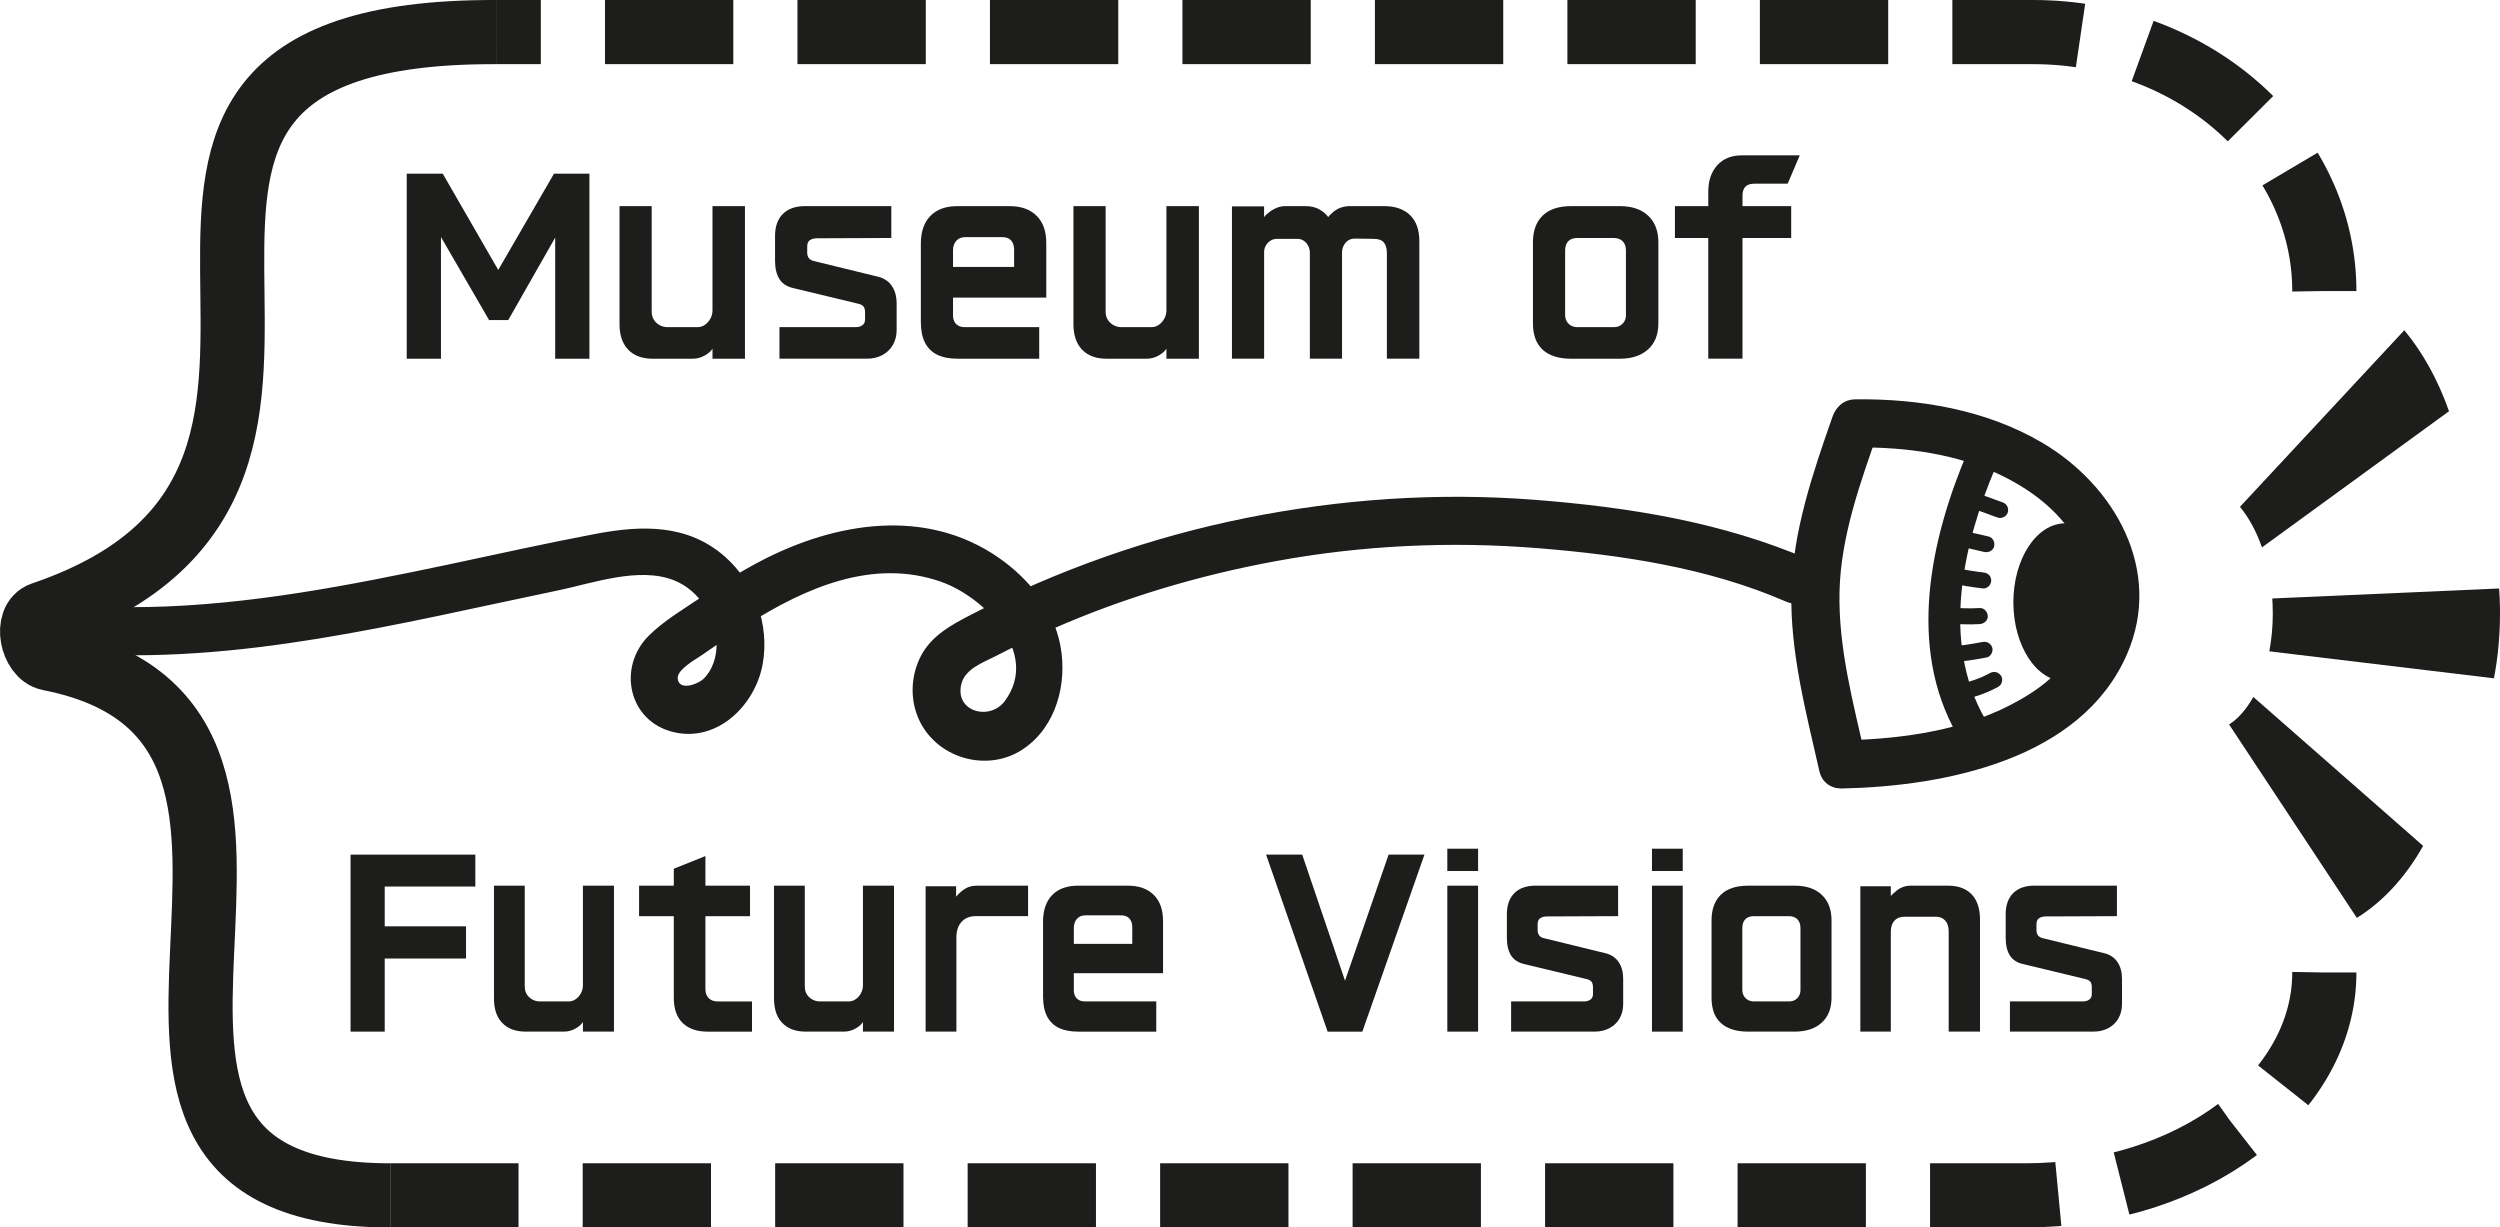 <?xml version="1.0" encoding="UTF-8"?>
<svg xmlns="http://www.w3.org/2000/svg" id="Ebene_1" viewBox="0 0 194.824 95.655">
  <path d="M30.408,93.155c-30.178,0-.056-36.619-26.578-41.831-1.352-.266-1.906-3.024-.541-3.487C35.109,37.04-.848,2.366,38.683,2.5" fill="none" stroke="#1d1d1b" stroke-miterlimit="10" stroke-width="5"></path>
  <rect x="30.408" y="12.59" width="116.952" height="16.186" fill="none"></rect>
  <path d="M31.696,13.533h2.806l4.945,8.579h-1.242l4.968-8.579h2.76v14.421h-2.668v-10.649l.598.161-4.255,7.476h-1.495l-4.37-7.544.621-.161v10.718h-2.668v-14.421Z" fill="#1d1d1b"></path>
  <path d="M48.957,27.253c-.452-.468-.678-1.131-.678-1.99v-9.199h2.507v8.211c0,.245.054.456.161.632.107.177.256.318.448.426s.395.161.61.161h2.369c.199,0,.387-.062.563-.184.176-.123.318-.284.426-.483.107-.199.161-.414.161-.645v-8.118h2.53v11.891h-2.53v-.782c-.123.199-.33.38-.621.541-.292.161-.598.241-.92.241h-3.128c-.812,0-1.445-.233-1.897-.701Z" fill="#1d1d1b"></path>
  <path d="M60.744,25.493h5.957c.199,0,.368-.05.506-.149.138-.1.207-.249.207-.448v-.553c0-.199-.039-.349-.115-.448-.077-.1-.207-.173-.391-.219l-5.06-1.219c-.506-.107-.874-.341-1.104-.701s-.345-.84-.345-1.438v-1.933c0-.735.203-1.307.609-1.713s.978-.609,1.713-.609h6.739v2.483l-5.773.023c-.23,0-.418.046-.563.138-.146.092-.219.261-.219.506v.483c0,.153.038.287.115.402.076.115.207.195.391.241l5.083,1.242c.445.123.786.364,1.024.725.237.36.356.809.356,1.346v2.069c0,.43-.096.813-.288,1.15-.192.338-.464.602-.816.794-.353.191-.751.287-1.196.287h-6.831v-2.461Z" fill="#1d1d1b"></path>
  <path d="M73.038,27.644c-.422-.207-.74-.521-.955-.943-.215-.421-.322-.954-.322-1.598v-6.118c0-.92.245-1.637.736-2.15s1.196-.771,2.116-.771h4.071c.889,0,1.587.249,2.093.747.506.498.759,1.208.759,2.128v4.255h-8.878v-2.393h6.371v-1.356c0-.291-.077-.525-.23-.702-.154-.176-.384-.264-.69-.264h-2.875c-.307,0-.544.096-.713.287-.169.191-.253.441-.253.747v5.061c0,.184.035.345.104.482.069.139.172.246.311.322.138.077.299.115.483.115h5.819v2.461h-6.371c-.629,0-1.154-.104-1.576-.311Z" fill="#1d1d1b"></path>
  <path d="M84.331,27.253c-.452-.468-.678-1.131-.678-1.99v-9.199h2.507v8.211c0,.245.054.456.161.632.107.177.256.318.448.426s.395.161.61.161h2.369c.199,0,.387-.062.563-.184.176-.123.318-.284.426-.483.107-.199.161-.414.161-.645v-8.118h2.53v11.891h-2.53v-.782c-.123.199-.33.38-.621.541-.292.161-.598.241-.92.241h-3.128c-.812,0-1.445-.233-1.897-.701Z" fill="#1d1d1b"></path>
  <path d="M96.003,16.086h2.507v.828c.168-.215.406-.41.713-.587.307-.176.613-.264.92-.264h1.61c.414,0,.774.088,1.081.264.307.177.548.396.724.656s.28.521.311.781l-.805-.022c.03-.062.053-.123.069-.185.138-.383.391-.728.759-1.034.368-.307.805-.46,1.311-.46h2.668c.859,0,1.53.233,2.013.701s.725,1.146.725,2.035v9.154h-2.53v-8.211c0-.383-.08-.667-.241-.851-.161-.185-.418-.276-.771-.276l-1.449-.023c-.23,0-.418.05-.563.149-.146.101-.261.234-.345.403-.084.169-.126.345-.126.528v8.28h-2.507v-8.257c0-.199-.046-.383-.138-.552-.092-.169-.211-.3-.356-.392-.146-.092-.303-.138-.472-.138h-1.61c-.169,0-.33.046-.483.138s-.276.219-.368.38c-.092.161-.138.326-.138.494v8.326h-2.507v-11.868Z" fill="#1d1d1b"></path>
  <path d="M120.233,27.264c-.514-.46-.771-1.149-.771-2.069v-6.302c0-.905.253-1.603.759-2.094.506-.49,1.242-.735,2.208-.735h3.818c.936,0,1.668.249,2.197.747s.793,1.192.793,2.082v6.302c0,.874-.269,1.553-.805,2.035-.537.483-1.265.725-2.185.725h-3.818c-.951,0-1.683-.23-2.196-.69ZM126.271,25.366c.138-.084.245-.195.322-.333s.115-.299.115-.483v-5.014c0-.322-.084-.567-.253-.736-.169-.168-.399-.253-.69-.253h-2.852c-.307,0-.541.085-.701.253-.161.169-.242.414-.242.736v5.014c0,.169.038.326.115.472.076.146.188.261.333.345.146.085.318.127.517.127h2.829c.199,0,.368-.042.506-.127Z" fill="#1d1d1b"></path>
  <path d="M133.125,18.547h-2.599v-2.483h2.599v-1.127c0-.859.234-1.545.702-2.059.467-.514,1.1-.771,1.897-.771h4.531l-.943,2.208h-2.576c-.338,0-.579.08-.725.241-.146.161-.219.388-.219.679v.828h3.795v2.483h-3.795v9.407h-2.668v-9.407Z" fill="#1d1d1b"></path>
  <rect x="26.087" y="65.699" width="141.893" height="20.175" fill="none"></rect>
  <path d="M27.319,66.601h9.724v2.486h-7.062v3.102h6.336v2.508h-6.336v5.698h-2.662v-13.794Z" fill="#1d1d1b"></path>
  <path d="M39.145,79.724c-.433-.447-.649-1.081-.649-1.903v-8.8h2.398v7.854c0,.234.051.437.154.604.103.169.246.305.429.407.183.103.377.154.583.154h2.266c.19,0,.371-.059.539-.177.168-.117.304-.271.407-.462.103-.19.154-.396.154-.616v-7.766h2.42v11.374h-2.42v-.748c-.118.19-.315.363-.594.517-.279.154-.572.231-.88.231h-2.992c-.778,0-1.383-.224-1.815-.671Z" fill="#1d1d1b"></path>
  <path d="M53.202,79.724c-.462-.447-.693-1.104-.693-1.969v-6.358h-2.706v-2.376h2.706v-1.32l2.464-.989v2.31h3.476v2.376h-3.476v5.654c0,.205.037.381.11.527.073.147.184.261.33.342.146.08.322.121.528.121h2.662v2.354h-3.454c-.836,0-1.485-.224-1.947-.671Z" fill="#1d1d1b"></path>
  <path d="M60.968,79.724c-.433-.447-.649-1.081-.649-1.903v-8.8h2.398v7.854c0,.234.051.437.154.604.103.169.246.305.429.407.183.103.377.154.583.154h2.266c.19,0,.371-.059.539-.177.168-.117.304-.271.407-.462.103-.19.154-.396.154-.616v-7.766h2.42v11.374h-2.42v-.748c-.118.19-.315.363-.594.517-.279.154-.572.231-.88.231h-2.992c-.778,0-1.383-.224-1.815-.671Z" fill="#1d1d1b"></path>
  <path d="M72.133,69.064h2.376v.814c.22-.265.458-.474.715-.627.256-.154.553-.231.891-.231h4.004v2.376h-4.092c-.455,0-.818.146-1.089.44-.271.293-.407.704-.407,1.231v7.326h-2.398v-11.33Z" fill="#1d1d1b"></path>
  <path d="M82.506,80.098c-.403-.198-.708-.499-.913-.902s-.308-.913-.308-1.528v-5.853c0-.88.234-1.565.704-2.057s1.144-.737,2.024-.737h3.894c.851,0,1.518.238,2.002.715.484.477.726,1.155.726,2.035v4.07h-8.492v-2.288h6.094v-1.298c0-.278-.073-.503-.22-.671-.147-.169-.367-.254-.66-.254h-2.75c-.293,0-.521.092-.682.275-.162.184-.242.422-.242.715v4.84c0,.177.033.33.099.462.066.133.165.235.297.309.132.073.286.11.462.11h5.566v2.354h-6.094c-.602,0-1.104-.099-1.507-.297Z" fill="#1d1d1b"></path>
  <path d="M98.665,66.601h2.816l3.63,10.692h-.594l3.696-10.692h2.794l-4.84,13.794h-2.706l-4.796-13.794Z" fill="#1d1d1b"></path>
  <path d="M112.789,66.139h2.398v1.738h-2.398v-1.738ZM112.789,69.02h2.398v11.374h-2.398v-11.374Z" fill="#1d1d1b"></path>
  <path d="M117.76,78.041h5.698c.19,0,.352-.048.484-.144.132-.095.198-.238.198-.429v-.528c0-.19-.037-.333-.11-.429s-.198-.165-.374-.209l-4.84-1.166c-.484-.103-.836-.326-1.056-.671-.22-.345-.33-.804-.33-1.375v-1.849c0-.704.194-1.25.583-1.639.388-.389.935-.583,1.639-.583h6.446v2.376l-5.522.022c-.22,0-.4.044-.539.132-.14.088-.209.249-.209.483v.462c0,.147.036.275.11.386.073.109.198.187.374.23l4.862,1.188c.425.117.751.349.979.692.228.345.341.774.341,1.287v1.98c0,.41-.092.777-.275,1.1-.183.323-.443.576-.781.759-.337.184-.719.275-1.144.275h-6.534v-2.354Z" fill="#1d1d1b"></path>
  <path d="M128.738,66.139h2.398v1.738h-2.398v-1.738ZM128.738,69.02h2.398v11.374h-2.398v-11.374Z" fill="#1d1d1b"></path>
  <path d="M134.117,79.734c-.492-.439-.737-1.1-.737-1.979v-6.028c0-.865.242-1.532.726-2.002.484-.47,1.188-.704,2.112-.704h3.652c.895,0,1.595.238,2.101.715s.759,1.141.759,1.991v6.028c0,.836-.257,1.484-.77,1.946s-1.21.693-2.09.693h-3.652c-.91,0-1.61-.22-2.101-.66ZM139.892,77.92c.132-.081.234-.188.308-.319.073-.132.11-.286.11-.462v-4.796c0-.309-.081-.543-.242-.704-.162-.161-.382-.242-.66-.242h-2.728c-.293,0-.517.081-.671.242-.154.161-.231.396-.231.704v4.796c0,.161.036.312.11.451.073.14.179.249.319.33.139.08.304.121.495.121h2.706c.19,0,.352-.041.484-.121Z" fill="#1d1d1b"></path>
  <path d="M144.974,69.064h2.376v.771l.088-.11c.146-.132.282-.249.406-.353.125-.102.279-.187.463-.253.184-.065.393-.099.627-.099h2.883c.791,0,1.404.228,1.836.682.434.455.648,1.108.648,1.958v8.734h-2.441v-7.81c0-.367-.092-.649-.275-.848s-.422-.297-.715-.297h-2.441c-.338,0-.602.103-.792.308-.191.206-.286.492-.286.858v7.788h-2.376v-11.33Z" fill="#1d1d1b"></path>
  <path d="M156.634,78.041h5.698c.19,0,.352-.048.484-.144.132-.095.197-.238.197-.429v-.528c0-.19-.036-.333-.109-.429-.074-.096-.198-.165-.374-.209l-4.84-1.166c-.484-.103-.837-.326-1.057-.671s-.33-.804-.33-1.375v-1.849c0-.704.194-1.25.583-1.639s.936-.583,1.64-.583h6.445v2.376l-5.521.022c-.22,0-.4.044-.539.132-.14.088-.209.249-.209.483v.462c0,.147.036.275.109.386.073.109.198.187.374.23l4.862,1.188c.426.117.752.349.979.692.227.345.341.774.341,1.287v1.98c0,.41-.092.777-.275,1.1-.184.323-.443.576-.781.759-.337.184-.719.275-1.144.275h-6.534v-2.354Z" fill="#1d1d1b"></path>
  <path d="M144.607,34.869c3.882-.041,7.938.49,11.419,2.208,2.601,1.284,4.711,3.012,6.001,5.428.398.746.374.694.611,1.465.083.269.154.541.214.816.036.164.066.328.094.493.093.536-.024-.379.019.162.117,1.482.076,2.021-.366,3.37-.275.841-1.074,2.218-1.724,2.954-1.044,1.184-2.044,1.951-3.383,2.727-4.17,2.418-9.162,3.101-13.906,3.204-2.41.053-2.418,3.803,0,3.75,7.966-.174,18.6-2.24,22.172-10.468,2.823-6.501-.922-13.148-6.654-16.503-4.35-2.547-9.514-3.41-14.496-3.357-2.412.026-2.418,3.776,0,3.75h0Z" fill="#1d1d1b"></path>
  <path d="M145.393,59.073c-.959-4.239-2.142-8.587-2.04-12.969.101-4.342,1.644-8.558,3.062-12.612.798-2.283-2.823-3.264-3.616-.997-1.535,4.39-3.085,8.911-3.196,13.609s1.144,9.413,2.174,13.966c.532,2.353,4.149,1.357,3.616-.997h0Z" fill="#1d1d1b"></path>
  <path d="M153.365,35.139c-2.93,6.849-4.769,15.305-.827,22.148.803,1.394,2.964.136,2.159-1.262-3.453-5.993-1.737-13.632.827-19.625.626-1.463-1.527-2.738-2.159-1.262h0Z" fill="#1d1d1b"></path>
  <ellipse cx="160.948" cy="46.939" rx="4.047" ry="6.158" fill="#1d1d1b"></ellipse>
  <path d="M153.834,39.704c.645.148,1.244.437,1.872.638.312.099.696-.117.769-.437.078-.341-.103-.662-.437-.769-.628-.201-1.227-.49-1.872-.638-.318-.073-.692.098-.769.437-.073.318.096.691.437.769h0Z" fill="#1d1d1b"></path>
  <path d="M152.233,42.463l2.401.551c.318.073.692-.098.769-.437.073-.318-.096-.691-.437-.769l-2.401-.551c-.318-.073-.692.098-.769.437-.073.318.096.691.437.769h0Z" fill="#1d1d1b"></path>
  <path d="M151.837,45.426c.9.172,1.802.33,2.713.433.149.017.341-.082.442-.183.108-.108.19-.286.183-.442-.007-.162-.06-.329-.183-.442-.13-.119-.268-.163-.442-.183-.113-.013-.226-.026-.339-.041-.032-.004-.063-.008-.095-.012.08.011.096.013.049.006-.054-.008-.108-.015-.162-.023-.204-.029-.407-.062-.61-.096-.408-.069-.815-.146-1.222-.223-.32-.061-.69.089-.769.437-.07.308.093.703.437.769h0Z" fill="#1d1d1b"></path>
  <path d="M151.601,48.561c.895.078,1.784.13,2.682.074.326-.02.641-.273.625-.625-.014-.321-.276-.647-.625-.625-.898.056-1.788.004-2.682-.074-.327-.029-.639.308-.625.625.016.363.275.594.625.625h0Z" fill="#1d1d1b"></path>
  <path d="M152.266,51.58c.86-.033,1.706-.188,2.551-.344.322-.059.534-.467.437-.769-.112-.345-.424-.5-.769-.437-.414.076-.827.155-1.244.215-.041.006-.081.011-.122.017.212-.033.041-.006-.006,0-.091.011-.183.021-.275.03-.19.018-.381.03-.572.037-.326.013-.641.279-.625.625.015.328.275.638.625.625h0Z" fill="#1d1d1b"></path>
  <path d="M152.809,54.548c1.018-.177,2.003-.531,2.911-1.024.288-.156.403-.577.224-.855-.188-.292-.548-.392-.855-.224-.219.119-.442.23-.669.33-.02.009-.174.08-.034.015-.06.028-.123.05-.185.074-.108.042-.217.082-.327.12-.455.157-.923.276-1.397.358-.323.056-.533.469-.437.769.113.348.423.497.769.437h0Z" fill="#1d1d1b"></path>
  <path d="M5.746,50.891c12.741.972,25.357-2.31,37.728-4.877,2.727-.566,6.328-1.872,9.054-.79,1.967.781,3.308,2.909,3.316,4.997.004.969-.322,2.034-1.05,2.709-.405.376-1.869.951-1.982-.041-.081-.713,1.444-1.525,1.898-1.845,1.169-.823,2.347-1.634,3.557-2.397,4.479-2.824,9.749-5.166,15.044-3.319,3.355,1.17,7.771,5.523,5.004,9.289-1.185,1.614-3.978.828-3.385-1.357.316-1.162,1.711-1.639,2.68-2.14,1.438-.743,2.9-1.44,4.381-2.092,5.569-2.452,11.468-4.203,17.449-5.302,6.708-1.232,13.587-1.556,20.384-1.009,6.531.526,13.238,1.517,19.291,4.137.936.405,2.001.269,2.565-.673.472-.788.255-2.164-.673-2.565-6.768-2.93-14.09-4.098-21.404-4.666-7.503-.583-15.085-.07-22.462,1.41-7.442,1.493-14.681,4.041-21.426,7.522-1.548.799-3.148,1.655-3.97,3.276-.742,1.464-.838,3.219-.211,4.737,1.309,3.17,5.382,4.391,8.215,2.47,2.587-1.754,3.446-5.137,2.881-8.079-.546-2.844-2.473-5.207-4.804-6.824-5.674-3.937-12.708-2.774-18.495.234-1.648.857-3.22,1.851-4.757,2.891-1.346.911-2.857,1.799-4.014,2.951-2.467,2.457-1.604,6.683,1.945,7.519,3.434.809,6.373-2.136,6.935-5.331.535-3.042-.622-6.295-2.942-8.342-2.896-2.555-6.458-2.462-10.053-1.785-3.879.731-7.733,1.6-11.595,2.413-7.673,1.615-15.429,3.135-23.293,3.292-1.941.039-3.88-.015-5.815-.163-2.407-.184-2.395,3.567,0,3.75h0Z" fill="#1d1d1b"></path>
  <path d="M181.134,22.681c0-11.146-10.161-20.181-22.695-20.181H54.664c-5.335,0-10.669,0-16.004,0" fill="none" stroke="#1d1d1b" stroke-dasharray="10 5" stroke-miterlimit="10" stroke-width="5"></path>
  <path d="M30.408,93.155h127.414c12.875,0,23.312-7.776,23.312-17.369" fill="none" stroke="#1d1d1b" stroke-dasharray="10 5" stroke-miterlimit="10" stroke-width="5"></path>
  <path d="M183.668,71.529l-9.957-15.074c.689-.426,1.343-1.167,1.89-2.143l13.232,11.606c-1.355,2.421-3.141,4.361-5.165,5.611ZM194.353,52.861l-17.507-2.103c.18-.944.272-1.935.272-2.943,0-.242-.005-.487-.016-.732-.006-.144-.015-.294-.025-.444l17.679-.78c.017.242.031.486.042.73.018.415.026.821.026,1.225,0,1.714-.159,3.411-.471,5.046ZM176.275,42.658c-.435-1.237-1.028-2.331-1.715-3.162l12.808-13.762c1.459,1.766,2.631,3.889,3.483,6.313l-14.576,10.611Z" fill="#1d1d1b"></path>
</svg>

